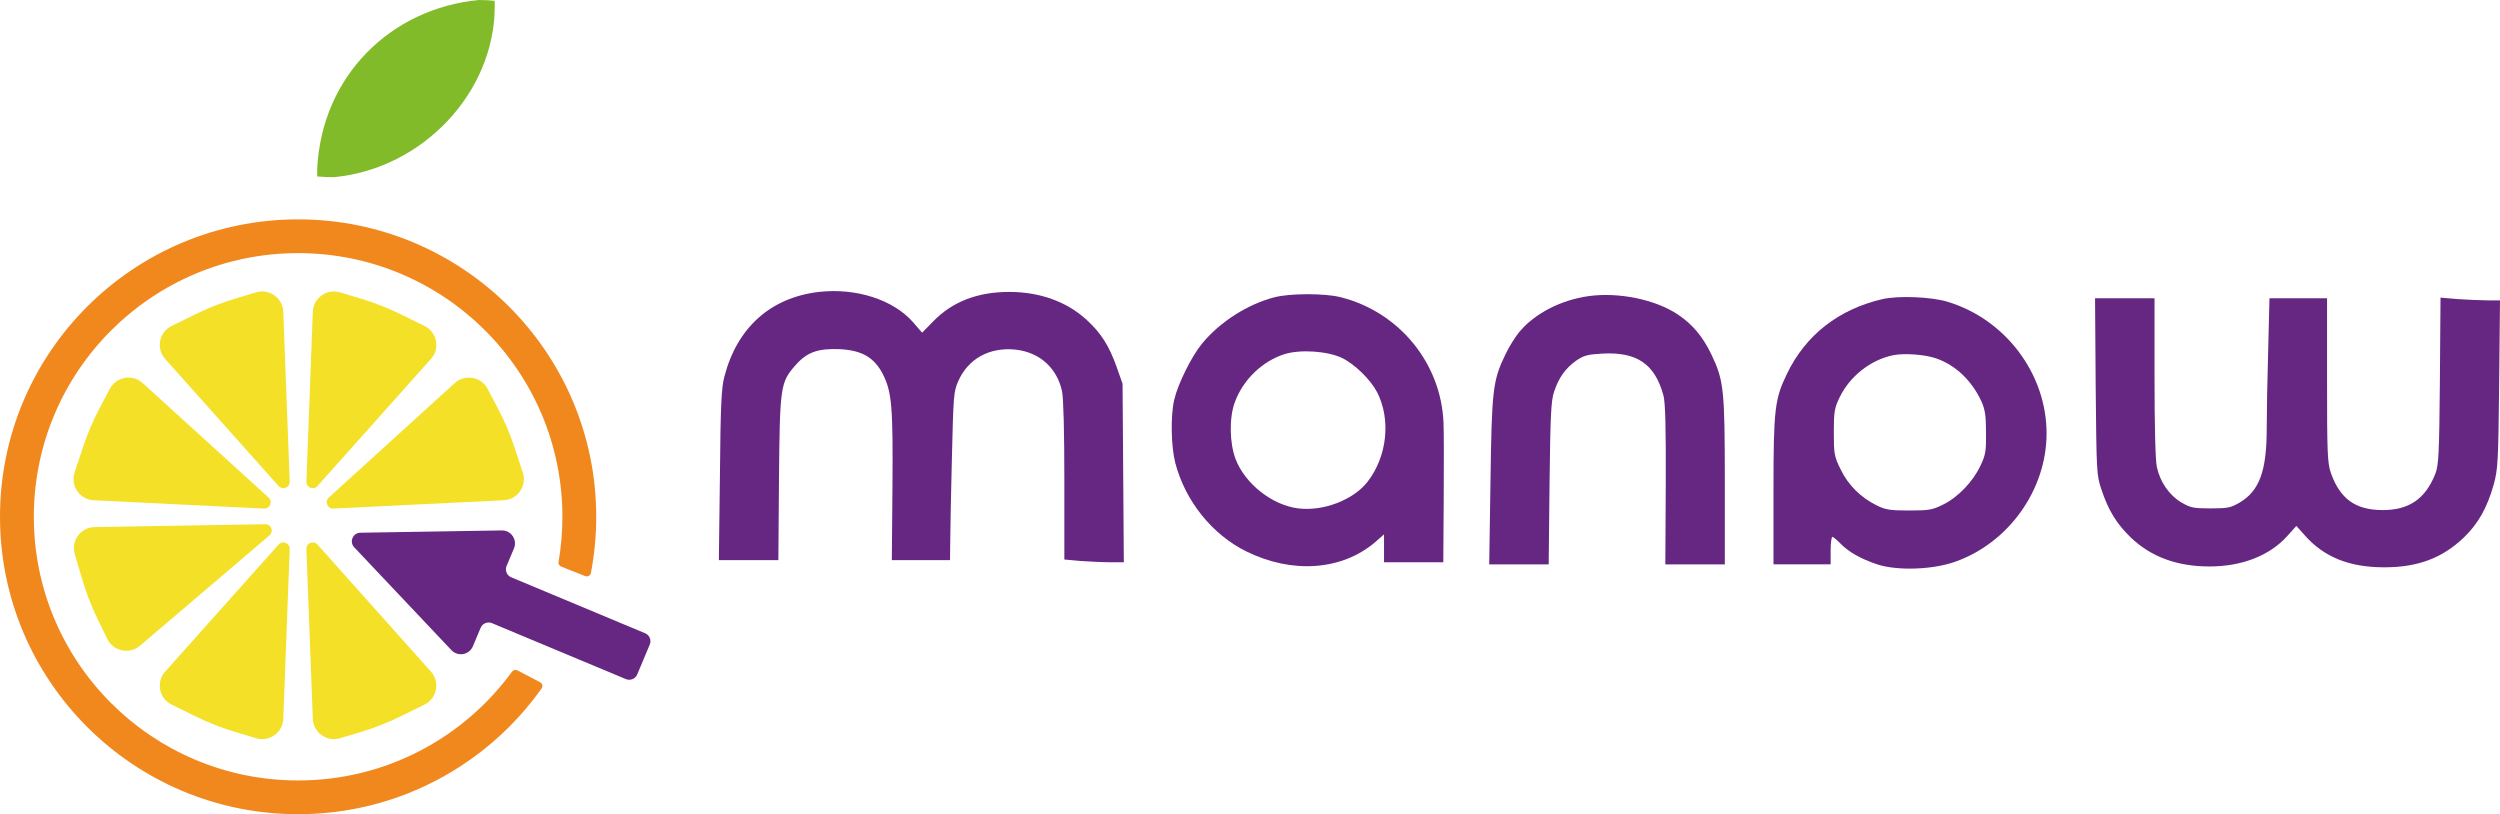 <svg width="218" height="71" viewBox="0 0 218 71" fill="none" xmlns="http://www.w3.org/2000/svg">
<path d="M44.579 50.341L56.255 55.219C56.64 55.38 56.822 55.821 56.66 56.205L56.113 57.509L55.566 58.813C55.405 59.197 54.962 59.378 54.577 59.218L42.901 54.34C42.516 54.179 42.073 54.36 41.912 54.744L41.236 56.356C40.919 57.111 39.928 57.29 39.366 56.695L30.887 47.724C30.436 47.247 30.768 46.464 31.424 46.453L43.754 46.253C44.572 46.24 45.134 47.068 44.818 47.821L44.174 49.355C44.013 49.739 44.194 50.181 44.579 50.341Z" fill="#662783"/>
<path d="M14.963 61.441L17.045 62.464C18.159 63.012 19.316 63.467 20.506 63.824L22.329 64.371C23.484 64.718 24.657 63.882 24.702 62.679L25.262 47.872C25.282 47.355 24.641 47.098 24.296 47.484L14.401 58.567C13.591 59.475 13.87 60.903 14.963 61.441Z" fill="#F3E027"/>
<path d="M14.963 28.426L17.045 27.402C18.159 26.854 19.316 26.399 20.506 26.042L22.329 25.495C23.484 25.148 24.657 25.984 24.702 27.187L25.262 41.994C25.282 42.511 24.641 42.768 24.296 42.382L14.401 31.299C13.591 30.391 13.87 28.963 14.963 28.426Z" fill="#F3E027"/>
<path d="M6.521 48.321L7.177 50.542C7.528 51.731 7.977 52.888 8.52 54.003L9.352 55.711C9.88 56.794 11.29 57.088 12.208 56.306L23.501 46.682C23.895 46.346 23.651 45.702 23.133 45.711L8.258 45.962C7.04 45.982 6.176 47.155 6.521 48.321Z" fill="#F3E027"/>
<path d="M6.504 41.207L7.232 39.008C7.621 37.831 8.107 36.689 8.685 35.592L9.572 33.911C10.134 32.846 11.553 32.597 12.445 33.408L23.424 43.388C23.807 43.736 23.542 44.372 23.024 44.347L8.165 43.621C6.948 43.561 6.123 42.362 6.504 41.207Z" fill="#F3E027"/>
<path d="M45.589 41.207L44.862 39.008C44.473 37.831 43.987 36.689 43.408 35.592L42.522 33.911C41.96 32.846 40.541 32.597 39.649 33.408L28.67 43.388C28.287 43.736 28.552 44.372 29.07 44.347L43.929 43.621C45.146 43.561 45.971 42.362 45.589 41.207Z" fill="#F3E027"/>
<path d="M37.018 61.441L34.936 62.464C33.822 63.012 32.664 63.467 31.475 63.824L29.652 64.371C28.496 64.718 27.324 63.882 27.278 62.679L26.718 47.872C26.699 47.355 27.339 47.098 27.684 47.484L37.579 58.567C38.39 59.475 38.111 60.903 37.018 61.441Z" fill="#F3E027"/>
<path d="M37.018 28.426L34.936 27.402C33.822 26.854 32.664 26.399 31.475 26.042L29.652 25.495C28.496 25.148 27.324 25.984 27.278 27.187L26.718 41.994C26.699 42.511 27.339 42.768 27.684 42.382L37.579 31.299C38.39 30.391 38.111 28.963 37.018 28.426Z" fill="#F3E027"/>
<path fill-rule="evenodd" clip-rule="evenodd" d="M47.1 59.494C47.296 59.597 47.358 59.847 47.23 60.028C42.523 66.665 34.766 70.999 25.995 70.999C11.638 70.999 0 59.388 0 45.064C0 30.741 11.638 19.129 25.995 19.129C40.352 19.129 51.991 30.741 51.991 45.064C51.991 46.741 51.831 48.381 51.526 49.969C51.483 50.194 51.246 50.322 51.034 50.237L48.934 49.407C48.77 49.342 48.675 49.17 48.705 48.996C48.926 47.718 49.041 46.405 49.041 45.064C49.041 32.366 38.723 22.072 25.995 22.072C13.268 22.072 2.95 32.366 2.95 45.064C2.95 57.762 13.268 68.056 25.995 68.056C33.665 68.056 40.459 64.319 44.648 58.57C44.757 58.42 44.959 58.372 45.122 58.457L47.1 59.494Z" fill="#F1881D"/>
<path fill-rule="evenodd" clip-rule="evenodd" d="M29.129 15.45C36.868 14.714 43.141 8.044 43.141 0.551C43.141 0.391 43.138 0.23 43.134 0.071C42.681 0.024 42.222 -0 41.758 -0C34.071 0.735 28.023 6.629 27.654 14.806C27.654 15.001 27.657 15.195 27.665 15.389C28.086 15.429 28.698 15.45 29.129 15.45Z" fill="#82BB29"/>
<path d="M71.398 25.456C67.19 25.953 64.273 28.568 63.166 32.841C62.907 33.817 62.833 35.29 62.778 41.423L62.685 48.845H65.27H67.873L67.928 41.699C68.002 33.651 68.057 33.338 69.368 31.846C70.365 30.705 71.325 30.373 73.207 30.447C75.145 30.539 76.235 31.165 76.991 32.638C77.767 34.185 77.877 35.456 77.822 42.454L77.767 48.845H80.314H82.843L82.862 47.132C82.862 46.211 82.935 42.915 83.009 39.821C83.138 34.48 83.157 34.148 83.563 33.228C84.43 31.276 86.276 30.263 88.528 30.484C90.633 30.705 92.165 32.068 92.608 34.112C92.737 34.701 92.811 37.666 92.811 41.92V48.789L94.232 48.918C95.008 48.974 96.171 49.029 96.817 49.029H97.998L97.943 41.239L97.887 33.467L97.37 31.994C96.706 30.134 96.004 29.029 94.731 27.869C93.014 26.303 90.67 25.456 88.012 25.456C85.243 25.456 83.064 26.303 81.403 27.997L80.406 29.01L79.613 28.09C77.877 26.119 74.629 25.088 71.398 25.456Z" fill="#662783"/>
<path d="M111.088 25.933C108.781 26.541 106.399 28.051 104.812 29.967C103.907 31.072 102.726 33.447 102.394 34.847C102.061 36.265 102.117 38.935 102.486 40.372C103.354 43.687 105.698 46.615 108.688 48.088C112.694 50.059 117.013 49.746 119.911 47.278L120.687 46.596V47.812V49.027H123.271H125.855L125.892 43.539C125.911 40.538 125.911 37.536 125.874 36.873C125.671 31.679 122.016 27.204 116.903 25.915C115.518 25.565 112.454 25.565 111.088 25.933ZM117.032 31.219C118.158 31.771 119.524 33.116 120.096 34.221C121.296 36.596 120.964 39.782 119.265 41.992C118.047 43.576 115.407 44.608 113.211 44.331C110.94 44.055 108.577 42.195 107.747 40.04C107.211 38.641 107.175 36.431 107.673 35.086C108.374 33.134 110.073 31.495 111.992 30.887C113.377 30.445 115.777 30.611 117.032 31.219Z" fill="#662783"/>
<path d="M138.498 25.825C136.154 26.156 133.902 27.298 132.573 28.845C132.204 29.25 131.613 30.189 131.281 30.889C130.173 33.173 130.081 33.965 129.97 41.976L129.859 49.213H132.462H135.046L135.12 42.16C135.194 36.23 135.249 34.978 135.508 34.186C135.914 32.934 136.505 32.123 137.428 31.46C138.092 31 138.424 30.908 139.698 30.834C142.725 30.668 144.294 31.718 145.051 34.48C145.217 35.088 145.273 37.243 145.254 42.252L145.217 49.213H147.802H150.404V41.976C150.404 33.928 150.312 33.154 149.223 30.889C148.466 29.324 147.599 28.293 146.288 27.409C144.294 26.101 141.119 25.456 138.498 25.825Z" fill="#662783"/>
<path d="M164.155 26.081C160.334 26.965 157.454 29.212 155.83 32.583C154.759 34.792 154.648 35.639 154.648 42.803V49.212H157.14H159.632V48.015C159.632 47.352 159.706 46.818 159.78 46.818C159.872 46.818 160.168 47.076 160.463 47.371C161.183 48.126 162.254 48.733 163.693 49.212C165.41 49.783 168.53 49.691 170.523 48.973C175.175 47.315 178.461 42.693 178.461 37.794C178.461 32.583 174.861 27.813 169.785 26.302C168.364 25.879 165.539 25.768 164.155 26.081ZM168.844 31.256C170.542 31.846 171.945 33.19 172.794 35.032C173.089 35.695 173.181 36.247 173.181 37.702C173.2 39.323 173.145 39.673 172.702 40.593C172.055 41.993 170.726 43.374 169.434 44.001C168.511 44.461 168.216 44.516 166.462 44.516C164.801 44.516 164.395 44.443 163.657 44.074C162.272 43.393 161.183 42.325 160.518 40.962C159.946 39.802 159.909 39.617 159.909 37.702C159.909 35.861 159.965 35.584 160.426 34.627C161.312 32.803 163.121 31.385 165.059 30.98C166.019 30.778 167.865 30.907 168.844 31.256Z" fill="#662783"/>
<path d="M182.743 33.687C182.817 41.146 182.817 41.422 183.241 42.674C183.85 44.516 184.57 45.676 185.826 46.892C187.598 48.567 189.85 49.396 192.674 49.396C195.48 49.396 197.898 48.457 199.43 46.763L200.242 45.86L200.981 46.689C202.66 48.586 204.875 49.47 207.903 49.47C210.819 49.47 212.961 48.678 214.843 46.873C216.08 45.694 216.892 44.258 217.446 42.269C217.815 40.943 217.852 40.317 217.926 33.503L218 26.192H216.911C216.32 26.192 215.157 26.136 214.327 26.081L212.813 25.952L212.758 33.208C212.702 39.599 212.647 40.556 212.37 41.293C211.502 43.503 210.063 44.497 207.718 44.479C205.374 44.461 204.045 43.484 203.251 41.238C202.956 40.372 202.919 39.543 202.919 33.135V26.008H200.408H197.898L197.787 30.464C197.713 32.914 197.658 35.989 197.658 37.334C197.658 41.072 197.03 42.803 195.277 43.834C194.52 44.276 194.243 44.332 192.766 44.332C191.271 44.332 191.013 44.276 190.219 43.816C189.167 43.19 188.354 42.03 188.078 40.722C187.948 40.169 187.875 37.076 187.875 32.914V26.008H185.272H182.688L182.743 33.687Z" fill="#662783"/>
</svg>

